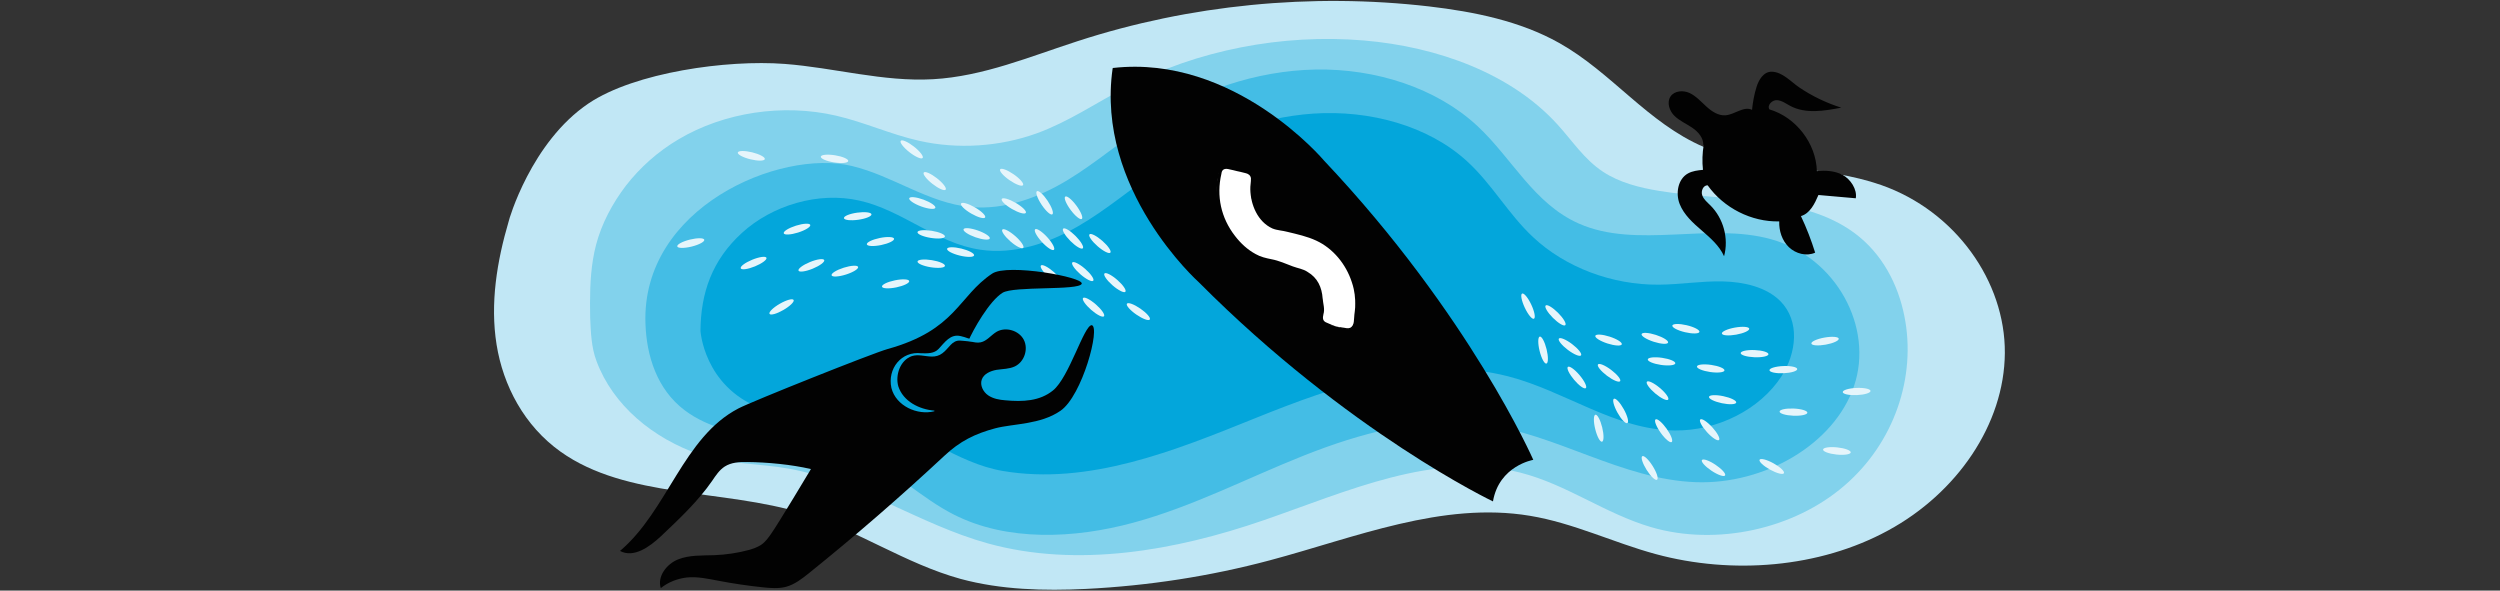 <?xml version="1.0" encoding="utf-8"?>
<!-- Generator: Adobe Illustrator 26.3.1, SVG Export Plug-In . SVG Version: 6.00 Build 0)  -->
<svg version="1.1" id="Layer_1" xmlns="http://www.w3.org/2000/svg" xmlns:xlink="http://www.w3.org/1999/xlink" x="0px" y="0px"
	 viewBox="0 0 1600 378" style="enable-background:new 0 0 1600 378;" xml:space="preserve">
<rect x="0" y="0" width="1600" height="378" fill="#333333" stroke="none"/>
<style type="text/css">
	.st0{fill:#C1E7F5;}
	.st1{fill:#82D2EC;}
	.st2{fill:#44BDE5;}
	.st3{fill:#03A6DB;}
	.st4{fill:#020202;}
	.st5{fill:#FFFFFF;}
	.st6{fill:#E6F5FB;}
</style>
<g>
	<g>
		<path class="st0" d="M376.8,66.1c29.6-19.8,88.5-28,125.3-25.2c31.8,2.4,63.1,11.6,95,9.8c32.2-1.8,62.3-14.6,92.7-24.4
			C761.4,3,839.2-4.6,914.5,4.1c29.1,3.4,58.4,9.4,83.2,23.3c33.8,18.9,56.8,51.3,92.8,66.7c35.1,15,77.1,11.6,113.4,24.3
			c47.7,16.7,79.5,61.8,79.2,107.5s-30.7,89.7-74.7,113.6c-44,24-99.8,28.4-148.8,15.1c-27.2-7.4-52.6-19.9-80.5-24.5
			c-56-9.3-111.7,13.9-166.4,28.5c-38.2,10.2-77.8,16.3-117.6,18.3c-27,1.3-54.5,0.6-80.3-6.4c-35.5-9.8-65.7-31.1-100.8-41.9
			c-51.3-15.8-112.9-9.4-155.2-39.5c-23.3-16.6-36.8-42.3-41-68.6c-4.2-26.3,0.2-53.2,7.8-79C325.5,141.3,339.8,90.9,376.8,66.1z"/>
	</g>
	<g>
		<path class="st1" d="M379.5,166.1c0.5-3.2,1.2-6.4,2-9.5c3.5-13.4,10.4-26.4,19.1-37.8c9-11.6,20.4-21.8,33.6-29.6
			c29.3-17.4,66.9-23,100.8-15.2c18.2,4.2,35,12,53.2,16.1c24.8,5.6,51.6,3.8,75.4-4.8c20.3-7.4,38-19.5,56.9-29.4
			c45.7-23.8,99.9-34.4,152.4-30c47.2,4,94.4,21.2,124,53.9c9.4,10.3,17,22.2,29,30.1c10.4,6.9,23.3,10.2,36.1,12.3
			c42.8,6.9,91.5,2.3,124.8,26.9c17.8,13.1,28,33,32,53.2c7.8,38.8-6.4,81.1-38.5,108.6c-32,27.6-81.4,38.8-123.5,26.5
			c-29.4-8.6-54-27.3-83.7-34.9c-54.7-14-111.1,12.1-164.5,30.5c-56.2,19.4-119,30.6-176.3,14.8c-44.1-12.2-81.8-39.5-127.1-47.8
			c-18.7-3.4-38.9-2.8-56.8-8.9c-30.7-10.5-56.1-31.8-66.6-59.9c-3.4-8.9-3.7-18.8-4.1-28.1C377.5,191.1,377.5,178.3,379.5,166.1z"
			/>
	</g>
	<g>
		<path class="st2" d="M545.1,106.2c26.5,6.3,48.9,23.8,76.2,26.3c21.9,2,43.7-6.2,62-17.3s34.2-25,52-36.6
			c31-20.2,68.4-33.4,106.7-34.1c38.3-0.7,77.3,11.7,103.6,36.2c22.2,20.7,36.1,49.7,64.9,62.4c37.1,16.4,83.4-1,123,10
			c41.8,11.6,65.8,56.5,53.1,93.9s-57.3,63.1-101.1,61.6c-47.8-1.7-89.1-30.9-136.4-37.1c-39.1-5.2-78.8,5.8-115,20.2
			c-36.2,14.4-70.8,32.5-108.7,42.8s-81,12.2-115.2-5.3c-20.6-10.5-36.6-27.2-58-36.3c-36.2-15.4-83.6-7.3-114.1-30.4
			c-17.6-13.3-24.3-34.7-25-55.2C410.3,132.9,498.9,95.2,545.1,106.2z"/>
	</g>
	<g>
		<path class="st3" d="M448.3,211.7c0.2-24.3,7.4-45.2,26.6-62.7s48.7-26.6,75.2-20.6c27.6,6.2,49.1,27.2,77.2,31.4
			c21.7,3.3,44-4.2,62.5-14.9c18.6-10.7,34.5-24.6,52.1-36.5c28.8-19.3,62.9-33.3,98.7-35.7c35.9-2.4,73.4,7.7,98.3,30.5
			c16.1,14.7,26.4,33.8,42.3,48.6c20.6,19.3,50.4,30.6,80.4,30.4c13.6-0.1,27.2-2.4,40.9-2.1c13.6,0.3,28,3.6,37,12.7
			c12.6,12.8,10.3,33.2,0.6,48.1c-13.7,21.1-40.8,34.9-68.2,34.6c-38.2-0.4-69.9-25.1-106.5-34.6c-53.8-14-110.9,6.1-162.2,26.8
			c-51.3,20.7-106.5,43.1-161.5,33.7c-29.8-5.1-53.7-26.8-83.2-33.5c-23-5.2-50.5,1.8-72.2-6.8C450.4,246.9,448.3,211.7,448.3,211.7
			z"/>
	</g>
</g>
<g>
	<path class="st4" d="M1090.1,92.9c0.2-4.6-3.2-8.5-7-11.1c-3.8-2.6-8.1-4.4-11.4-7.6c-3.3-3.2-5.1-8.6-2.6-12.4
		c2.5-3.8,8.3-4.2,12.4-2.2s7.2,5.5,10.6,8.6c3.4,3.1,7.6,5.9,12.1,5.6c6-0.4,11.7-6.1,17.1-3.5c0.5-5,1.4-9.9,2.9-14.7
		c1.4-4.5,4.5-9.8,9.7-9.7c6.9,0.1,12.2,6.4,17.7,10.1c8.3,5.6,17.3,9.9,26.8,12.9c-10.9,2.1-22.8,4.1-32.6-1.1
		c-2.8-1.5-5.4-3.5-8.5-3.7s-6.5,3.2-4.9,5.9c17,5,29.9,21.7,30.4,39.5c5.3-0.5,11.3-0.3,16.4,2.4c5.1,2.7,9.5,9.3,8.5,15
		c-8-0.7-15.9-1.4-23.9-2.1c-2.4,5.6-5.4,11.8-11.2,13.5c3.6,7.6,6.6,15.4,9.1,23.4c-5.5,2.5-12.4,0.7-16.8-3.5
		c-4.4-4.2-6.4-10.5-6.2-16.5c-17.8,0.4-35.5-8.6-45.8-23.1c-2.8-0.1-4.4,3.6-3.5,6.3s3.2,4.5,5.2,6.5c8.4,8.3,11.9,21.2,8.8,32.6
		c-3-6.8-8.8-11.7-14.4-16.6c-5.6-4.8-11.3-10-14-16.8s-1.2-16,5.3-19.6c2.9-1.6,6.3-2,9.6-2.3c-0.6-5.3-0.4-10.8,0.5-16.1"/>
</g>
<g>
	<path class="st4" d="M981.3,294.3c0,0-40.6-92.7-133.9-191.5c0,0-57.2-68.1-135.1-59.3l-0.2,0.2c-11.2,77.7,55.1,136.9,55.1,136.9
		c95.8,96.3,188.3,140.3,188.3,140.3C959.4,298,981.3,294.3,981.3,294.3L981.3,294.3z"/>
</g>
<g>
	<path class="st5" d="M855,208.9c-1.6-0.4-3.2-0.9-4.8-1.3c-4.1-1.1-5.4-3-4.4-7.3c1.5-6.7,0.3-12.8-3.3-18.5
		c-3.1-4.9-7.4-8.3-13-10c-6.7-2-13.4-3.8-20-5.9c-18-6-31.1-24.5-30.8-43.7c0.1-4,0.7-8.1,1.5-12c0.6-3.1,3-4.5,6.1-3.8
		c3.9,0.9,7.7,1.9,11.5,3.1c3,0.9,4.2,3.2,3.5,6.3c-3,13.9,4.5,26.3,18.2,30.1c7.1,2,14.4,3.7,21.3,6.5
		c17.6,7.1,29.4,27.5,27.4,46.5c-0.3,2.9-0.9,5.7-1.7,8.5c-0.7,2.6-2.7,3.7-5.3,3.2C859.1,210.1,857,209.4,855,208.9
		C855,208.9,855,208.9,855,208.9z"/>
	<path class="st4" d="M855,208.9c-1.5-0.5-3-0.4-4.8-0.6c-4.5-0.5-6.5-3.6-5.6-8c0.5-2.3,0.1-4.6-0.3-6.8c-0.3-2.2-0.6-4.3-1.2-6.5
		c-1.6-6.8-7.5-11.7-13.7-14.3c-2.3-0.7-4.7-1-7.1-1.5c-6.5-0.9-12.4-3.9-18.3-6.7c-2.6-1.2-5.1-2.9-7.4-4.4c-0.7-0.5-2.3-1.8-3-2.3
		c0,0-1.9-1.7-1.9-1.7c-11.3-10.1-15.3-26.3-12.7-40.9c0.3-1.6,0.6-5.9,1.4-7.4c2-3.9,6.3-2.9,9.8-2.1c3.2,0.8,6.5,1.6,9.5,3
		c4.1,2.4,2.8,6.3,1.9,9.9c-0.7,3.9-0.5,8,1.1,11.7c5.4,12.4,20.3,13.8,31.5,18.1c3.1,1.1,6.1,2.2,9.1,3.8
		c13.4,7.1,23,20.7,25.7,35.7c0.4,2.8,0.7,5.8,0.5,8.6c0,3.3-0.9,6.5-2.1,9.6c-0.4,1.5-0.8,3.4-2.5,4.4
		C861.3,212.6,858.1,209.5,855,208.9L855,208.9z M855,208.9c1.5,0.4,3.2,0.6,4.8,0.8c1.5,0.2,2.9,0.7,4.3,0.1c3-1.5,2.3-5.7,2.7-8.4
		c0.2-1.6,0.4-3.1,0.5-4.7c0.1-1.3,0-3.4,0-4.7c-0.1-0.8-0.2-2.7-0.3-3.5c-0.1-0.7-0.5-2.8-0.6-3.5c-0.3-1.3-0.8-3.3-1.3-4.6
		c-3.7-11.3-11.9-21.4-22.7-26.4c-5.8-2.7-12.2-4.1-18.4-5.6c-3.2-0.9-6.6-0.9-9.7-2.2c-9.4-4.3-13.9-15.2-14.1-25
		c-0.1-2.3,0.5-4.8,0.4-7.1c-0.2-1.7-1.5-2.8-3.1-3.2c0,0-1.2-0.3-1.2-0.3c-1.6-0.4-3.1-0.8-4.7-1.1c-1.6-0.4-3.1-0.8-4.7-1.1
		c-2.5-0.7-4.9-0.5-5.2,2.8c-3.3,14.2-0.3,28.2,8.7,39.8c3.6,4.7,8,8.8,13.2,11.6c3.1,1.8,6.6,2.6,10.1,3.3
		c4.8,0.9,9.2,2.9,13.7,4.6c3.2,1.2,6.6,1.6,9.4,3.5c6.5,3.8,9.2,9.9,9.7,17.1c0.3,3.3,1.5,6.7,0.5,10c-0.5,2.2-0.6,4,1.4,5.1
		C850.5,207,852.6,208.2,855,208.9L855,208.9z"/>
</g>
<g>
	
		<ellipse transform="matrix(0.707 -0.707 0.707 0.707 93.25 530.312)" class="st6" cx="686.8" cy="152.6" rx="2.3" ry="8.9"/>
	<ellipse transform="matrix(0.737 -0.676 0.676 0.737 72.116 492.166)" class="st6" cx="668.5" cy="153.4" rx="2.3" ry="8.9"/>
	
		<ellipse transform="matrix(0.803 -0.595 0.595 0.803 56.111 435.422)" class="st6" cx="687.4" cy="132.7" rx="2.3" ry="8.9"/>
	
		<ellipse transform="matrix(0.657 -0.753 0.753 0.657 106.692 581.893)" class="st6" cx="693.4" cy="173.6" rx="2.3" ry="8.9"/>
	
		<ellipse transform="matrix(0.657 -0.753 0.753 0.657 98.296 567.4)" class="st6" cx="673.3" cy="175.6" rx="2.3" ry="8.9"/>
	
		<ellipse transform="matrix(0.657 -0.753 0.753 0.657 123.986 584.027)" class="st6" cx="704.4" cy="155.6" rx="2.3" ry="8.9"/>
	<ellipse transform="matrix(0.5 -0.866 0.866 0.5 210.285 627.739)" class="st6" cx="648.8" cy="131.8" rx="2.3" ry="8.9"/>
	<ellipse transform="matrix(0.5 -0.866 0.866 0.5 194.733 606.705)" class="st6" cx="622.8" cy="134.7" rx="2.3" ry="8.9"/>
	
		<ellipse transform="matrix(0.569 -0.823 0.823 0.569 185.724 581.363)" class="st6" cx="647.1" cy="113.6" rx="2.3" ry="8.9"/>
	
		<ellipse transform="matrix(0.657 -0.753 0.753 0.657 107.154 540.916)" class="st6" cx="648.6" cy="152.6" rx="2.3" ry="8.9"/>
	
		<ellipse transform="matrix(0.331 -0.944 0.944 0.331 276.806 690.006)" class="st6" cx="624.9" cy="149.8" rx="2.3" ry="8.9"/>
	
		<ellipse transform="matrix(0.832 -0.555 0.555 0.832 40.33 392.809)" class="st6" cx="668.5" cy="129.8" rx="2.3" ry="8.9"/>
	
		<ellipse transform="matrix(0.657 -0.753 0.753 0.657 91.866 594.863)" class="st6" cx="700.3" cy="196.4" rx="2.3" ry="8.9"/>
	<ellipse transform="matrix(0.657 -0.753 0.753 0.657 108.379 599.806)" class="st6" cx="714" cy="180.7" rx="2.3" ry="8.9"/>
	<ellipse transform="matrix(0.159 -0.987 0.987 0.159 353.359 714.412)" class="st6" cx="596" cy="149.8" rx="2.3" ry="8.9"/>
	<ellipse transform="matrix(0.159 -0.987 0.987 0.159 334.821 730.205)" class="st6" cx="596" cy="168.6" rx="2.3" ry="8.9"/>
	
		<ellipse transform="matrix(0.238 -0.971 0.971 0.238 311.761 720.207)" class="st6" cx="615.1" cy="161.3" rx="2.3" ry="8.9"/>
	
		<ellipse transform="matrix(0.346 -0.938 0.938 0.346 264.239 638.819)" class="st6" cx="590.4" cy="129.8" rx="2.3" ry="8.9"/>
	
		<ellipse transform="matrix(0.979 -0.202 0.202 0.979 -24.895 119.511)" class="st6" cx="573.4" cy="181.8" rx="8.9" ry="2.3"/>
	
		<ellipse transform="matrix(0.569 -0.823 0.823 0.569 149.938 685.161)" class="st6" cx="728.2" cy="199.6" rx="2.3" ry="8.9"/>
	
		<ellipse transform="matrix(0.616 -0.788 0.788 0.616 138.236 515.758)" class="st6" cx="598.2" cy="116.1" rx="2.3" ry="8.9"/>
	
		<ellipse transform="matrix(0.616 -0.788 0.788 0.616 148.552 496.399)" class="st6" cx="583.5" cy="95.8" rx="2.3" ry="8.9"/>
	
		<ellipse transform="matrix(0.925 -0.379 0.379 0.925 -25.733 209.371)" class="st6" cx="519.5" cy="170.1" rx="8.9" ry="2.3"/>
	
		<ellipse transform="matrix(0.954 -0.301 0.301 0.954 -27.185 170.593)" class="st6" cx="540.5" cy="173.6" rx="8.9" ry="2.3"/>
	
		<ellipse transform="matrix(0.979 -0.202 0.202 0.979 -19.62 116.993)" class="st6" cx="563.7" cy="154.7" rx="8.9" ry="2.3"/>
	
		<ellipse transform="matrix(0.99 -0.138 0.138 0.99 -13.846 77.348)" class="st6" cx="549.2" cy="138.2" rx="8.9" ry="2.3"/>
	
		<ellipse transform="matrix(0.238 -0.971 0.971 0.238 269.522 543.14)" class="st6" cx="481.1" cy="99.7" rx="2.3" ry="8.9"/>
	
		<ellipse transform="matrix(0.954 -0.301 0.301 0.954 -20.517 160.158)" class="st6" cx="509.9" cy="146.7" rx="8.9" ry="2.3"/>
	
		<ellipse transform="matrix(0.159 -0.987 0.987 0.159 348.995 612.676)" class="st6" cx="534.1" cy="101.5" rx="2.3" ry="8.9"/>
	<ellipse transform="matrix(0.866 -0.5 0.5 0.866 -31.172 276.431)" class="st6" cx="500.2" cy="196.4" rx="8.9" ry="2.3"/>
	
		<ellipse transform="matrix(0.925 -0.379 0.379 0.925 -27.91 195.266)" class="st6" cx="482.5" cy="168.6" rx="8.9" ry="2.3"/>
	<ellipse transform="matrix(0.971 -0.24 0.24 0.971 -24.429 110.567)" class="st6" cx="442" cy="155.6" rx="8.9" ry="2.3"/>
</g>
<g>
	<ellipse transform="matrix(0.905 -0.425 0.425 0.905 9.28 434.11)" class="st6" cx="978.2" cy="196.2" rx="2.3" ry="8.9"/>
	
		<ellipse transform="matrix(0.707 -0.707 0.707 0.707 149.015 763.097)" class="st6" cx="995.6" cy="201.7" rx="2.3" ry="8.9"/>
	
		<ellipse transform="matrix(0.764 -0.645 0.645 0.764 81.697 707.835)" class="st6" cx="1009.6" cy="242.1" rx="2.3" ry="8.9"/>
	<ellipse transform="matrix(0.874 -0.485 0.485 0.874 2.747 536.502)" class="st6" cx="1037.7" cy="262.9" rx="2.3" ry="8.9"/>
	
		<ellipse transform="matrix(0.603 -0.797 0.797 0.603 218.678 916.11)" class="st6" cx="1030.3" cy="238.2" rx="2.3" ry="8.9"/>
	
		<ellipse transform="matrix(0.971 -0.239 0.239 0.971 -35.795 252.744)" class="st6" cx="1023.2" cy="273.8" rx="2.3" ry="8.9"/>
	
		<ellipse transform="matrix(0.603 -0.797 0.797 0.603 221.94 889.523)" class="st6" cx="1005.2" cy="221.7" rx="2.3" ry="8.9"/>
	
		<ellipse transform="matrix(0.307 -0.952 0.952 0.307 506.17 1130.573)" class="st6" cx="1029.2" cy="217.8" rx="2.3" ry="8.9"/>
	<ellipse transform="matrix(0.971 -0.239 0.239 0.971 -24.871 242.776)" class="st6" cx="987.6" cy="223.8" rx="2.3" ry="8.9"/>
	
		<ellipse transform="matrix(0.143 -0.99 0.99 0.143 682.07 1250.725)" class="st6" cx="1063.2" cy="231.6" rx="2.3" ry="8.9"/>
	
		<ellipse transform="matrix(0.229 -0.974 0.974 0.229 626.717 1212.375)" class="st6" cx="1078.3" cy="210.8" rx="2.3" ry="8.9"/>
	
		<ellipse transform="matrix(0.307 -0.952 0.952 0.307 527.775 1157.895)" class="st6" cx="1058.7" cy="216.7" rx="2.3" ry="8.9"/>
	
		<ellipse transform="matrix(0.644 -0.765 0.765 0.644 185.917 900.518)" class="st6" cx="1061.1" cy="250.4" rx="2.3" ry="8.9"/>
	<ellipse transform="matrix(0.984 -0.176 0.176 0.984 -19.967 198.873)" class="st6" cx="1111.2" cy="212" rx="8.9" ry="2.3"/>
	
		<ellipse transform="matrix(0.814 -0.581 0.581 0.814 37.362 669.46)" class="st6" cx="1064.9" cy="276.3" rx="2.3" ry="8.9"/>
	
		<ellipse transform="matrix(0.739 -0.673 0.673 0.739 100.18 808.61)" class="st6" cx="1094.7" cy="274.9" rx="2.3" ry="8.9"/>
	<ellipse transform="matrix(0.847 -0.531 0.531 0.847 2.578 606.989)" class="st6" cx="1056" cy="299" rx="2.3" ry="8.9"/>
	
		<ellipse transform="matrix(0.999 -4.164294e-02 4.164294e-02 0.999 -8.863 47.741)" class="st6" cx="1141.5" cy="236.6" rx="8.9" ry="2.3"/>
	
		<ellipse transform="matrix(4.117602e-02 -0.999 0.999 4.117602e-02 850.708 1338.902)" class="st6" cx="1123" cy="226.2" rx="2.3" ry="8.9"/>
	
		<ellipse transform="matrix(0.143 -0.99 0.99 0.143 704.571 1285.806)" class="st6" cx="1094.7" cy="236.1" rx="2.3" ry="8.9"/>
	
		<ellipse transform="matrix(0.206 -0.979 0.979 0.206 624.196 1282.511)" class="st6" cx="1102.7" cy="256.5" rx="2.3" ry="8.9"/>
	<ellipse transform="matrix(0.554 -0.832 0.832 0.554 240.132 1046.418)" class="st6" cx="1097" cy="299" rx="2.3" ry="8.9"/>
	
		<ellipse transform="matrix(4.117602e-02 -0.999 0.999 4.117602e-02 837.22 1399.662)" class="st6" cx="1147.9" cy="263.6" rx="2.3" ry="8.9"/>
	
		<ellipse transform="matrix(0.485 -0.875 0.875 0.485 322.451 1145.508)" class="st6" cx="1133.7" cy="299" rx="2.3" ry="8.9"/>
	
		<ellipse transform="matrix(0.984 -0.176 0.176 0.984 -20.204 209.061)" class="st6" cx="1168.5" cy="218.4" rx="8.9" ry="2.3"/>
	
		<ellipse transform="matrix(0.999 -4.164294e-02 4.164294e-02 0.999 -9.404 49.707)" class="st6" cx="1188.4" cy="250.6" rx="8.9" ry="2.3"/>
	
		<ellipse transform="matrix(0.104 -0.995 0.995 0.104 765.481 1428.457)" class="st6" cx="1175.8" cy="289.3" rx="2.3" ry="8.9"/>
</g>
<g>
	<path class="st4" d="M619.6,218.5c3.2-7.5,13.6-25.9,22-31.1c7.1-4.5,49-1.3,50.7-5.8c1.6-4.2-47.4-13.1-57.3-6.5
		c-21.8,14.5-23,36.1-67,48.3c-9.6,2.7-86.6,33.4-95.4,38c-35.4,18.4-45.3,65.4-75.8,91.2c8.8,4.7,18.9-2.6,26.2-9.4
		c11.7-11.1,23.6-22.2,32.8-35.5c2.3-3.4,4.6-6.9,8-9.1c4.2-2.7,9.4-3,14.4-2.9c12.7,0.1,28.5,1.6,40.8,4.5c0,0-21.3,35.6-25.4,41.3
		c-1.9,2.7-3.8,5.4-6.5,7.2c-2.4,1.6-5.2,2.5-7.9,3.3c-7.1,1.9-14.5,3-21.8,3.3c-7.9,0.3-16.1-0.2-23.4,2.7
		c-7.3,2.9-13.5,10.9-11.1,18.4c4.7-3.8,10.6-6.1,16.6-6.8c6.8-0.7,13.6,0.8,20.4,2.1c9.4,1.8,19,3.2,28.5,4.2
		c4.8,0.5,9.8,0.9,14.5-0.3c5.7-1.5,10.5-5.3,15.1-9c29.7-23.9,58.5-48.9,86.4-74.9c9.9-9.3,19.5-14.1,32.6-17.6
		c11.4-3,28.9-2.3,41.7-11.2c14-9.6,25.7-53.7,20-54.8c-5,0.1-14.4,33.4-24.8,41.8c-8.5,6.9-19.4,7.3-30.4,6.3
		c-3.9-0.3-7.9-1-11.1-3.2c-3.2-2.2-5.3-6.4-4.1-10c1.3-3.8,5.6-5.6,9.5-6.3c3.9-0.6,8.1-0.5,11.7-2.2c6.1-2.9,8.8-11.1,5.7-17.1
		c-3.1-5.9-11.5-8.4-17.3-5.1c-3.6,2.1-6.3,6-10.3,6.8c-4.3,0.9-8.8-2.1-13.1-0.9c-4.7,1.3-6.8,7-11.1,9.2c-4.5,2.3-10,0.3-15,0.9
		c-9.9,1.3-15.5,13.8-11.7,23c3.9,9.2,14.7,14,24.6,13.2"/>
</g>
<path class="st3" d="M624.4,217.9c-3.1,1.2-6.5,0.2-9.7,0.1c-5.5-0.5-7.4,5.1-11.6,8.1c-1.9,1.5-4.5,2.2-6.9,2.1
	c-4.3-0.1-8.5-1.6-12.6-0.3c-7.5,2.6-10.7,12.2-8.7,19.3c3.1,9.6,13.3,14.8,23.1,15.6c0,0,0,0.4,0,0.4c-10.9,2.8-24.6-3.4-27.5-14.9
	c-2.7-12.3,6.4-23.8,19.2-22.2c4,0.1,8.2,0.2,11-2.8c3.8-4,7.5-9.8,14.1-8.2c3.2,0.6,6,2.3,9.2,2.3
	C624.3,217.5,624.4,217.9,624.4,217.9L624.4,217.9z"/>
</svg>
